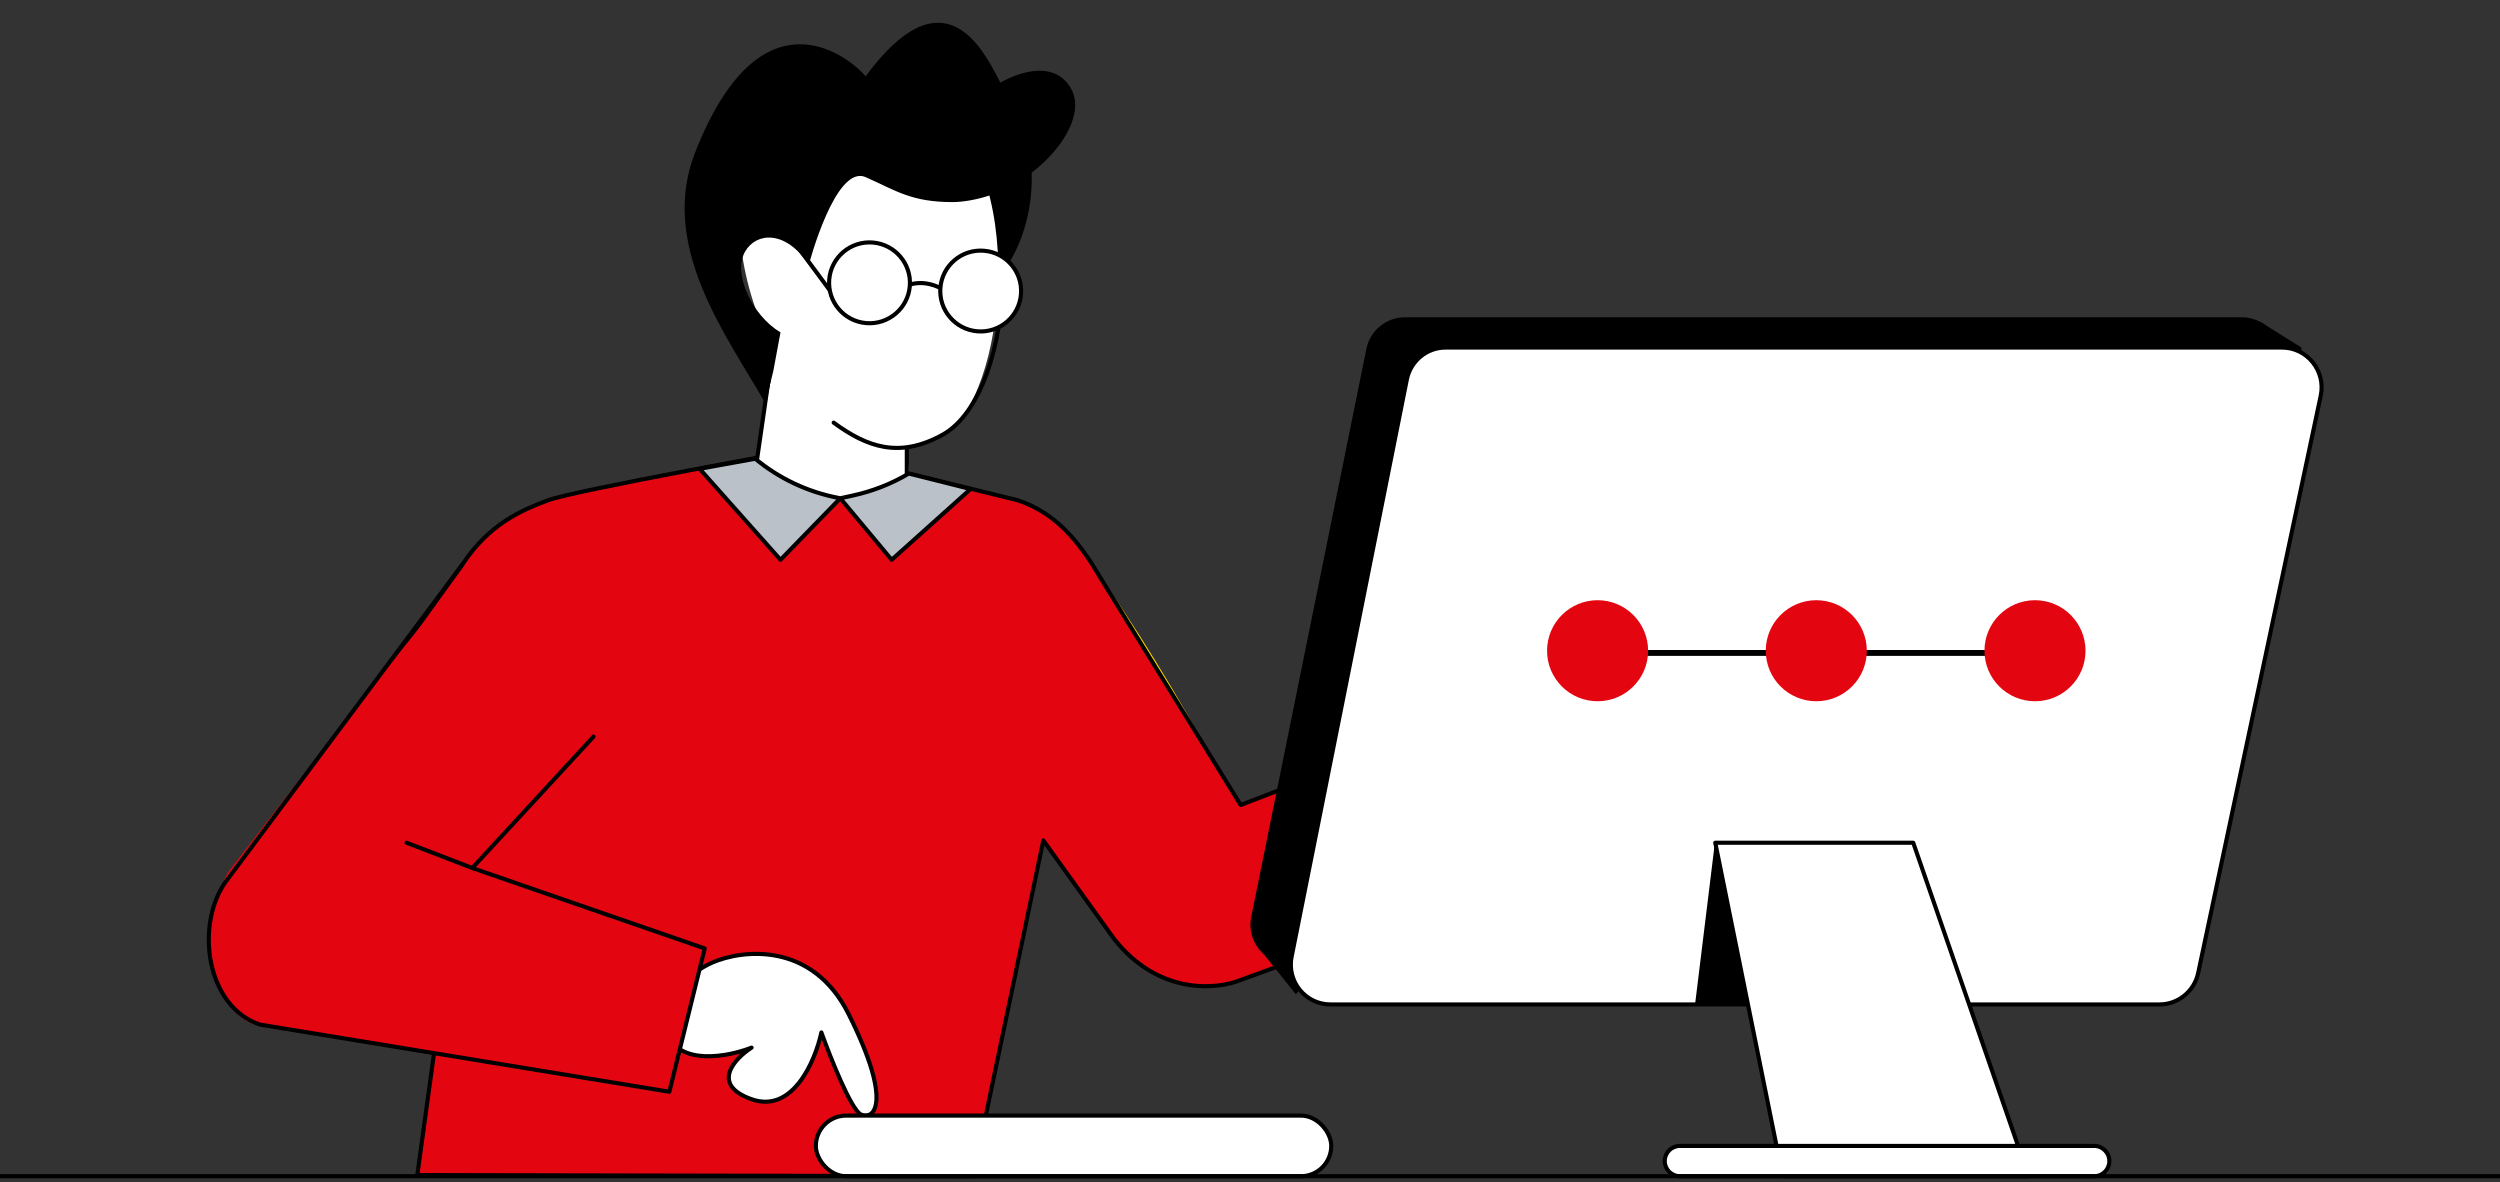 <svg width="425" height="201" viewBox="0 0 425 201" fill="none" xmlns="http://www.w3.org/2000/svg">
<rect x="0" y="0" width="425" height="201" fill="#333333" stroke="none"/>
<g clip-path="url(#clip0)">
<path d="M182.546 91.726C182.546 91.726 201.085 115.862 216.64 150.292C218.384 154.148 218.008 158.64 215.608 162.157C210.195 170.085 196.048 168.258 190.607 160.885C190.607 160.885 149.005 105.419 150.777 103.173C151.195 102.632 182.546 91.726 182.546 91.726Z" fill="#FEDB00"/>
<path d="M206.566 138.531L261.109 117.495L265.826 146.582L210.92 166.593C208.938 167.321 206.775 167.523 204.696 167.092C197.606 165.583 192.567 158.872 193.879 151.514C194.954 145.396 197.107 141.547 206.566 138.531Z" fill="#FEDB00"/>
<path fill-rule="evenodd" clip-rule="evenodd" d="M173.018 85.042L137.187 76.265C137.187 76.265 97.624 83.363 93.169 85.042C88.714 86.722 83.206 88.995 78.566 96.021L47.643 138.983L57.95 162.502L78.566 144.209L70.943 199.764L165.431 199.959L177.364 142.874L189.376 159.586C196.935 169.206 206.888 168.266 210.92 166.593L265.826 146.582L261.109 117.495L210.92 136.851L186.79 97.78L186.799 97.739C183.491 92.253 179.633 87.237 173.018 85.042Z" fill="#E30611"/>
<path d="M137.187 76.265L137.271 75.925C137.223 75.913 137.174 75.912 137.126 75.92L137.187 76.265ZM173.018 85.042L173.128 84.71C173.119 84.707 173.11 84.704 173.101 84.702L173.018 85.042ZM93.169 85.042L93.046 84.715L93.169 85.042ZM78.566 96.021L78.85 96.226L78.858 96.214L78.566 96.021ZM47.643 138.983L47.358 138.778C47.286 138.879 47.272 139.01 47.322 139.123L47.643 138.983ZM57.95 162.502L57.63 162.643C57.675 162.745 57.766 162.82 57.875 162.844C57.985 162.868 58.099 162.838 58.183 162.764L57.95 162.502ZM78.566 144.209L78.913 144.257C78.933 144.112 78.86 143.97 78.731 143.901C78.602 143.832 78.444 143.85 78.334 143.948L78.566 144.209ZM70.943 199.764L70.596 199.716C70.582 199.817 70.612 199.918 70.679 199.994C70.745 200.07 70.841 200.114 70.942 200.114L70.943 199.764ZM165.431 199.959L165.431 200.309C165.597 200.309 165.74 200.193 165.774 200.031L165.431 199.959ZM177.364 142.874L177.648 142.67C177.567 142.557 177.428 142.503 177.292 142.531C177.156 142.56 177.05 142.666 177.022 142.802L177.364 142.874ZM189.376 159.586L189.092 159.79C189.095 159.794 189.098 159.798 189.101 159.802L189.376 159.586ZM210.92 166.593L210.8 166.265C210.796 166.266 210.791 166.268 210.786 166.27L210.92 166.593ZM265.826 146.582L265.946 146.911C266.104 146.854 266.198 146.692 266.171 146.526L265.826 146.582ZM261.109 117.495L261.454 117.439C261.437 117.335 261.374 117.244 261.283 117.192C261.191 117.139 261.081 117.131 260.983 117.169L261.109 117.495ZM210.92 136.851L210.622 137.035C210.711 137.179 210.889 137.239 211.046 137.178L210.92 136.851ZM186.79 97.78L186.448 97.708C186.429 97.796 186.445 97.888 186.493 97.964L186.79 97.78ZM186.799 97.739L187.141 97.811C187.16 97.725 187.144 97.634 187.099 97.559L186.799 97.739ZM137.104 76.605L172.935 85.382L173.101 84.702L137.271 75.925L137.104 76.605ZM93.293 85.37C94.374 84.962 97.648 84.209 101.998 83.305C106.33 82.404 111.691 81.36 116.914 80.368C122.137 79.376 127.221 78.436 130.999 77.744C132.888 77.398 134.451 77.115 135.541 76.917C136.086 76.819 136.513 76.742 136.804 76.689C136.949 76.663 137.061 76.643 137.136 76.629C137.173 76.623 137.202 76.618 137.221 76.614C137.23 76.613 137.237 76.611 137.242 76.61C137.244 76.61 137.246 76.61 137.247 76.609C137.248 76.609 137.248 76.609 137.249 76.609C137.249 76.609 137.249 76.609 137.187 76.265C137.126 75.92 137.125 75.92 137.125 75.92C137.125 75.92 137.124 75.92 137.124 75.921C137.123 75.921 137.121 75.921 137.118 75.921C137.114 75.922 137.106 75.924 137.097 75.925C137.078 75.929 137.049 75.934 137.012 75.941C136.937 75.954 136.825 75.974 136.68 76C136.389 76.053 135.962 76.13 135.416 76.228C134.326 76.426 132.763 76.71 130.873 77.056C127.094 77.748 122.008 78.687 116.784 79.68C111.559 80.672 106.194 81.717 101.855 82.62C97.533 83.518 94.191 84.283 93.046 84.715L93.293 85.37ZM78.858 96.214C83.436 89.282 88.859 87.041 93.293 85.37L93.046 84.715C88.569 86.402 82.976 88.709 78.274 95.829L78.858 96.214ZM47.927 139.187L78.85 96.226L78.282 95.817L47.358 138.778L47.927 139.187ZM58.271 162.362L47.963 138.842L47.322 139.123L57.63 162.643L58.271 162.362ZM78.334 143.948L57.718 162.241L58.183 162.764L78.799 144.471L78.334 143.948ZM71.289 199.812L78.913 144.257L78.219 144.162L70.596 199.716L71.289 199.812ZM165.432 199.609L70.943 199.414L70.942 200.114L165.431 200.309L165.432 199.609ZM177.022 142.802L165.089 199.887L165.774 200.031L177.707 142.946L177.022 142.802ZM177.08 143.078L189.092 159.79L189.66 159.382L177.648 142.67L177.08 143.078ZM189.101 159.802C196.779 169.575 206.914 168.634 211.054 166.917L210.786 166.27C206.862 167.898 197.091 168.838 189.651 159.37L189.101 159.802ZM211.04 166.922L265.946 146.911L265.706 146.253L210.8 166.265L211.04 166.922ZM266.171 146.526L261.454 117.439L260.763 117.551L265.48 146.638L266.171 146.526ZM260.983 117.169L210.794 136.525L211.046 137.178L261.234 117.822L260.983 117.169ZM211.218 136.667L187.088 97.596L186.493 97.964L210.622 137.035L211.218 136.667ZM186.456 97.668L186.448 97.708L187.133 97.852L187.141 97.811L186.456 97.668ZM172.908 85.374C179.398 87.528 183.201 92.45 186.499 97.92L187.099 97.559C183.782 92.057 179.867 86.946 173.128 84.71L172.908 85.374Z" fill="black"/>
<path d="M144.275 172.418C138.086 160.03 126.223 161.406 121.065 163.643C117.627 165.192 111.266 169.734 113.329 175.515C115.392 181.296 123.816 179.645 127.77 178.096C124.847 179.989 120.756 184.393 127.77 186.871C134.785 189.348 138.601 180.333 139.633 175.515C141.18 179.817 144.687 188.626 146.338 189.452C148.401 190.484 152.011 187.903 144.275 172.418Z" fill="white" stroke="black" stroke-width="0.7" stroke-linecap="round" stroke-linejoin="round"/>
<path d="M67.397 143.265L119.5 161.5L114 185.5L43.348 174.189C37.329 172.472 32.295 159.374 37.333 151.856C40.859 146.594 61.029 141.241 67.397 143.265Z" fill="#E30611"/>
<path d="M117.219 111.484C117.219 111.484 84.688 144.468 54.908 170.406C51.565 173.316 45.486 173.562 41.426 172.259C33.899 169.843 34.757 155.292 38.755 148.321C38.755 148.321 79.205 95.347 83.719 92.587C84.416 92.587 117.219 111.484 117.219 111.484Z" fill="#E30611"/>
<path d="M69.118 143.262L80.286 147.561M78.568 96.02L38.192 150.135C33.154 157.653 35.175 171.209 44.211 174.186L113.787 185.6L119.8 161.237L80.286 147.561M80.286 147.561L100.902 125.226" stroke="black" stroke-width="0.7" stroke-linecap="round" stroke-linejoin="round"/>
<path d="M232.289 59.29L212.706 155.883C211.861 160.02 215.045 163.881 219.293 163.881H360.249C363.418 163.881 366.158 161.683 366.822 158.604L387.651 62.011C388.55 57.861 385.353 53.931 381.077 53.931H238.876C235.679 53.931 232.911 56.184 232.289 59.29Z" fill="black"/>
<path d="M220.3 169.035L213.428 160.445L225.454 163.022L220.3 169.035Z" fill="black"/>
<path d="M391.239 59.084L384.367 54.789V62.52L391.239 67.674V59.084Z" fill="black"/>
<path d="M239.16 64.528L219.577 162.63C218.733 166.831 221.916 170.753 226.164 170.753H367.12C370.289 170.753 373.029 168.52 373.693 165.394L394.522 67.291C395.421 63.076 392.224 59.084 387.948 59.084H245.747C242.55 59.084 239.796 61.359 239.16 64.528Z" fill="white" stroke="black" stroke-width="0.7" stroke-linecap="round" stroke-linejoin="round"/>
<path d="M291.5 143.5L288.16 170.753H300.186L291.5 143.5Z" fill="black"/>
<path d="M291.596 143.266L303.055 199.959H344.853L325.252 143.266H291.596Z" fill="white" stroke="black" stroke-width="0.7" stroke-linecap="round" stroke-linejoin="round"/>
<path d="M272 111H347" stroke="black"/>
<path d="M345.949 119.214C350.693 119.214 354.539 115.368 354.539 110.624C354.539 105.88 350.693 102.034 345.949 102.034C341.205 102.034 337.359 105.88 337.359 110.624C337.359 115.368 341.205 119.214 345.949 119.214Z" fill="#E30611"/>
<path d="M308.77 119.214C313.514 119.214 317.359 115.368 317.359 110.624C317.359 105.88 313.514 102.034 308.77 102.034C304.026 102.034 300.18 105.88 300.18 110.624C300.18 115.368 304.026 119.214 308.77 119.214Z" fill="#E30611"/>
<path d="M271.59 119.214C276.334 119.214 280.18 115.368 280.18 110.624C280.18 105.88 276.334 102.034 271.59 102.034C266.846 102.034 263 105.88 263 110.624C263 115.368 266.846 119.214 271.59 119.214Z" fill="#E30611"/>
<path d="M285.583 194.805H356.013C357.439 194.805 358.594 195.963 358.59 197.389C358.587 198.809 357.434 199.959 356.013 199.959H285.583C284.16 199.959 283.006 198.805 283.006 197.382C283.006 195.959 284.16 194.805 285.583 194.805Z" fill="white" stroke="black" stroke-width="0.7" stroke-linecap="round" stroke-linejoin="round"/>
<path d="M132.682 55.649L127.681 82.663C128.43 84.541 137.014 82.42 142.991 84.855C148.969 87.289 153.284 85.243 155.017 84.855L153.524 70.217L132.682 55.649Z" fill="white"/>
<path d="M167.547 49.725C175.563 42.025 175.921 31.174 175.098 26.711C171.395 26.021 164.443 25.301 166.25 27.936C168.058 30.571 167.868 43.56 167.547 49.725Z" fill="black"/>
<path d="M160.243 73.899C146.468 80.647 136.496 69.827 130.897 58.365C124.862 46.009 124.002 32.18 128.859 24.259C134.931 14.357 146.235 11.506 157.503 17.5C175.601 27.127 171.029 68.614 160.243 73.899Z" fill="white"/>
<path d="M128.868 24.259C134.94 14.358 146.244 11.506 157.512 17.5C175.61 27.127 173.055 66.816 160.252 73.899C152.836 78.002 147.385 75.993 141.723 71.851" stroke="black" stroke-width="0.7" stroke-linecap="round" stroke-linejoin="round"/>
<path d="M161.968 34.357C154.907 34.357 152.337 32.406 147.171 30.121C142.005 27.835 137.5 45 137.5 45C133.5 39 128.527 39.526 126.669 42.763C124.501 46.538 127.898 53.66 132.683 56.507L131.461 63.087L130.106 68.533C123.427 56.908 111.944 41.749 118.184 25.883C129.065 -1.779 143.601 8.935 147.171 12.957C160.556 -5.186 167.203 8.498 170.057 14.051C170.057 14.051 178.338 8.995 181.964 14.863C185.364 20.365 177.607 29.742 169.029 32.945C166.205 34 163.503 34.357 161.968 34.357Z" fill="black"/>
<path d="M154.157 76.265V80.56" stroke="black" stroke-width="0.7" stroke-linecap="round" stroke-linejoin="round"/>
<path d="M131.824 56.507L128.73 77.881" stroke="black" stroke-width="0.7" stroke-linecap="round" stroke-linejoin="round"/>
<path d="M154.5 80.5L165 83.136L151.581 95.162L142.853 84.705L132.683 95.162L118.939 79.7L128.388 77.982C132.476 81.364 137.351 83.657 142.562 84.65L142.853 84.705L145.009 84.235C148.353 83.507 151.557 82.246 154.5 80.5Z" fill="#BAC1C8"/>
<path d="M142.853 84.705L151.581 95.162L165 83.136L154.5 80.5V80.5C151.557 82.246 148.353 83.507 145.009 84.235L142.853 84.705ZM142.853 84.705L142.562 84.65C137.351 83.657 132.476 81.364 128.388 77.982V77.982L118.939 79.7L132.683 95.162L142.853 84.705Z" stroke="black" stroke-width="0.7" stroke-linecap="round" stroke-linejoin="round"/>
<rect x="138.695" y="189.651" width="87.617" height="10.308" rx="5.154" fill="white" stroke="black" stroke-width="0.7" stroke-linecap="round" stroke-linejoin="round"/>
<path d="M135.999 42.5L141.272 49.636H152.439C153.585 48.49 156.906 46.887 161.029 49.636" stroke="black" stroke-width="0.7" stroke-linecap="round" stroke-linejoin="round"/>
<circle cx="147.818" cy="48.079" r="6.872" transform="rotate(4.661 147.818 48.079)" fill="white" stroke="black" stroke-width="0.7" stroke-linecap="round" stroke-linejoin="round"/>
<circle cx="166.717" cy="49.475" r="6.872" transform="rotate(4.661 166.717 49.475)" fill="white" stroke="black" stroke-width="0.7" stroke-linecap="round" stroke-linejoin="round"/>
<path d="M1.5618e-05 199.958L425 199.958" stroke="black" stroke-width="0.7" stroke-linecap="round" stroke-linejoin="round"/>
</g>
<defs>
<clipPath id="clip0">
<rect width="425" height="201" fill="white"/>
</clipPath>
</defs>
</svg>